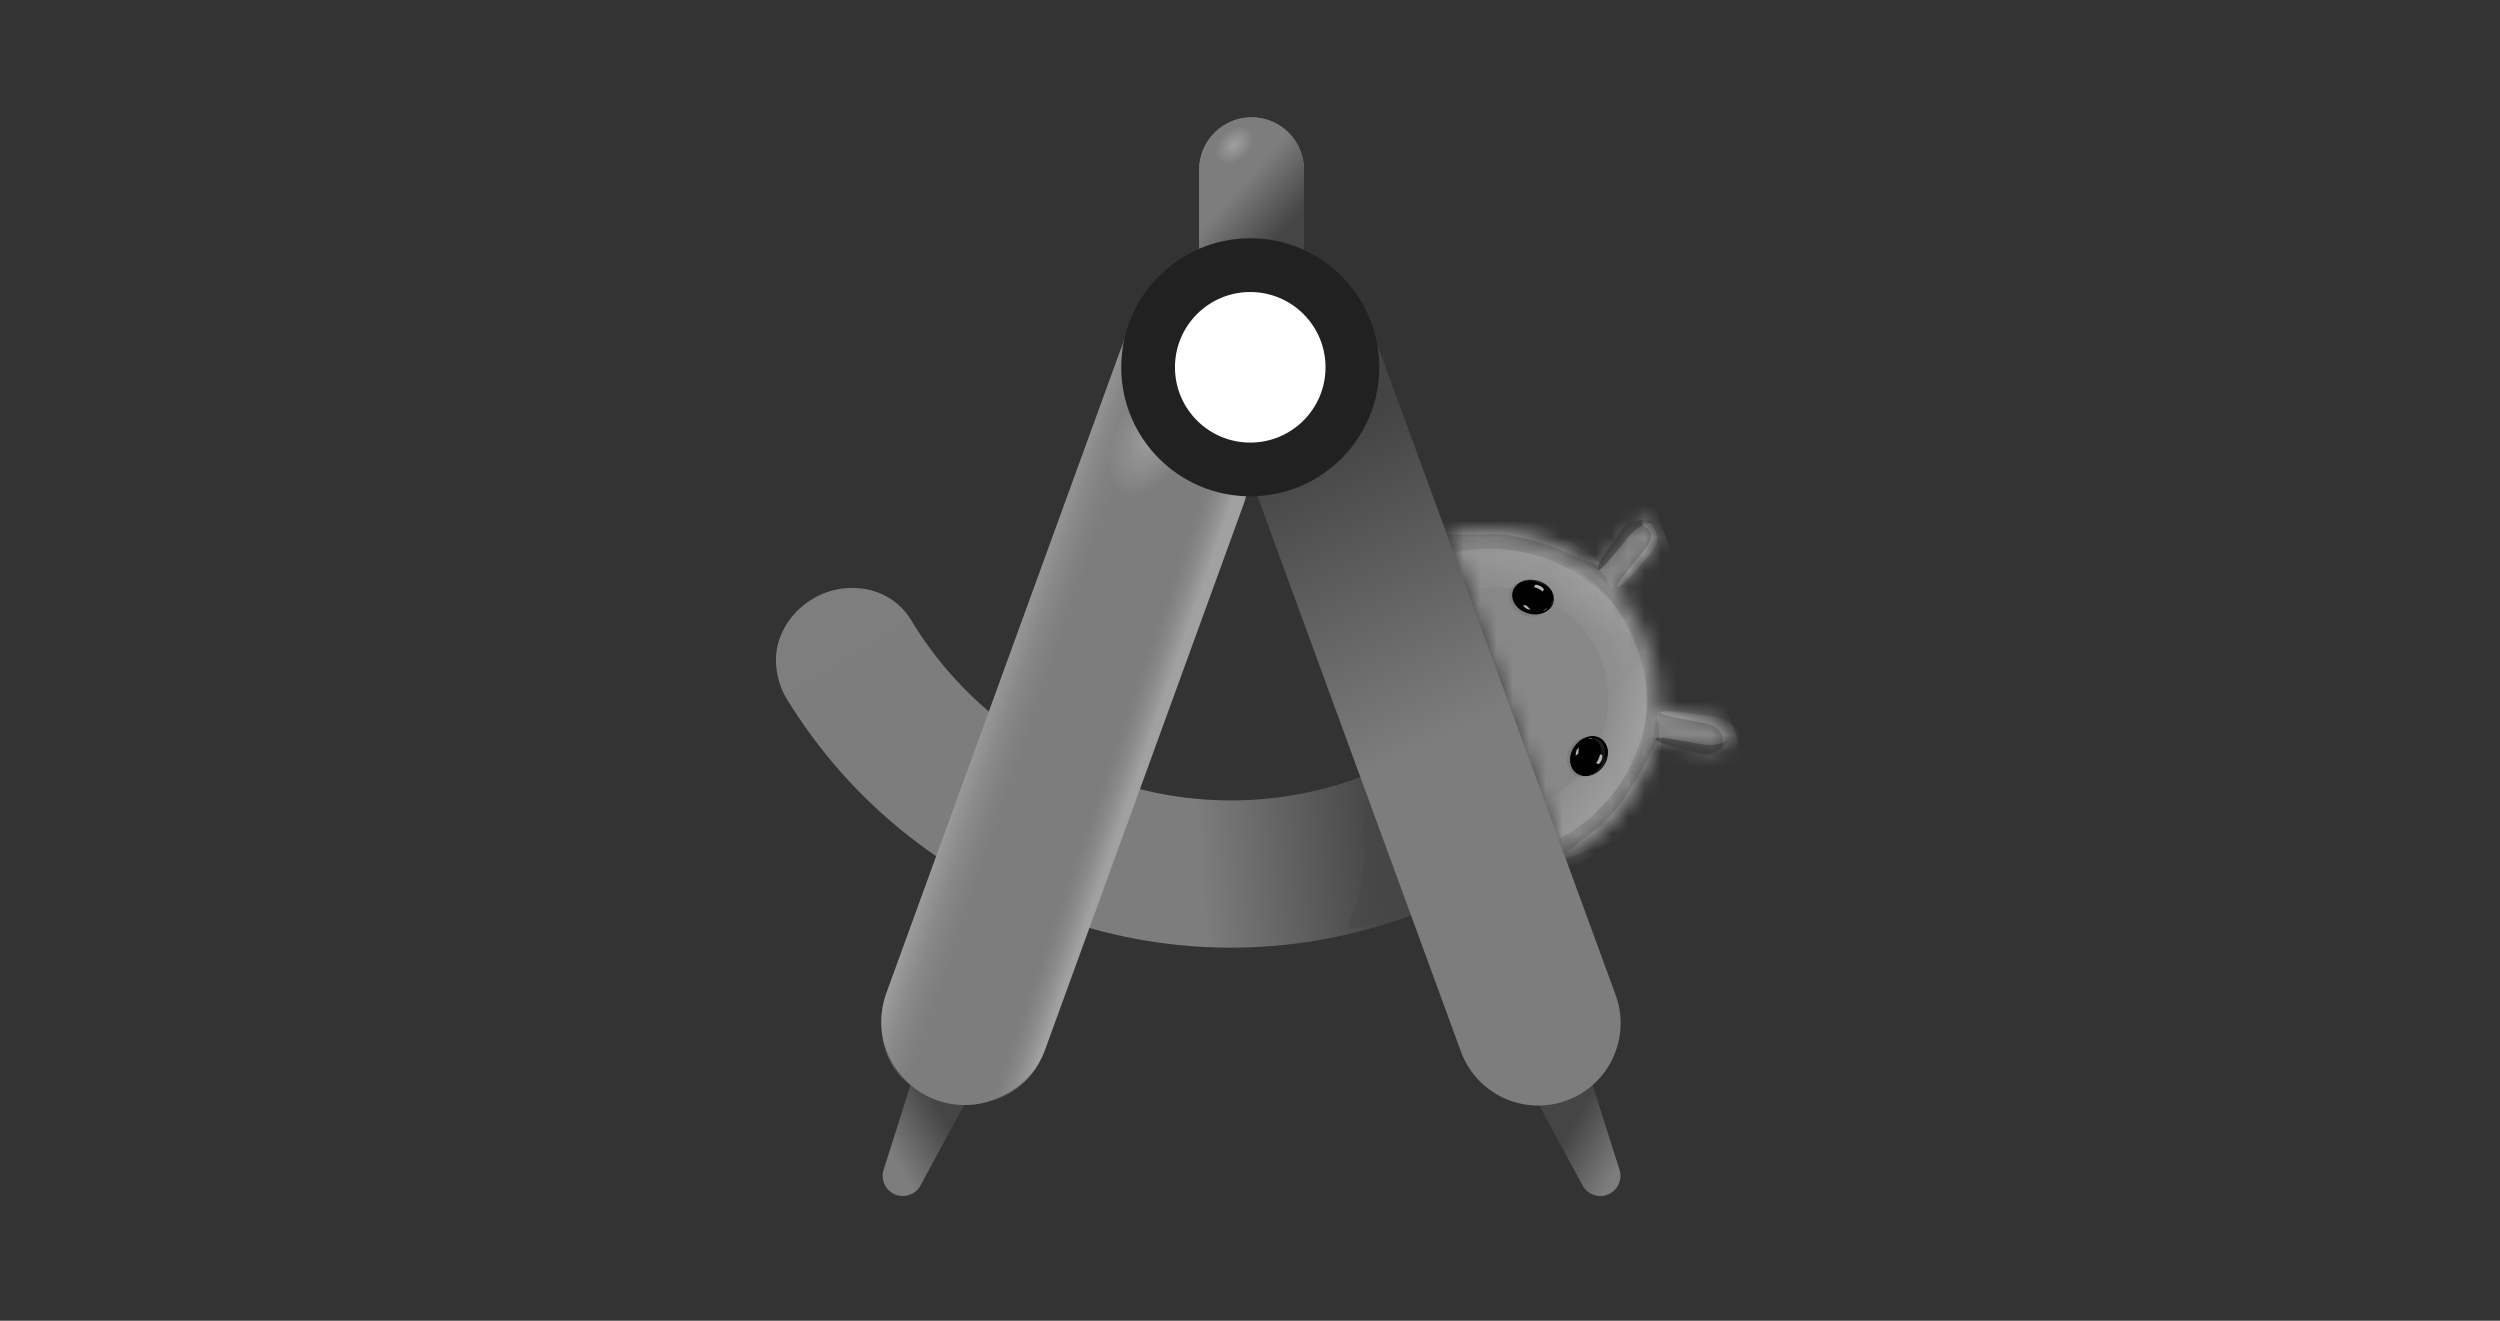 <?xml version="1.0" encoding="UTF-8"?>
<svg xmlns="http://www.w3.org/2000/svg" xmlns:xlink="http://www.w3.org/1999/xlink" viewBox="0 0 152 80.3">
  <rect x="0" y="0" width="152" height="80.3" fill="#333333" stroke="none"/>
  <defs>
    <style>
      .cls-1 {
        fill: none;
      }

      .cls-2 {
        mask: url(#mask);
      }

      .cls-3 {
        fill: url(#Unbenannter_Verlauf_37);
      }

      .cls-3, .cls-4 {
        fill-opacity: .7;
      }

      .cls-5 {
        fill: url(#Unbenannter_Verlauf_34);
        fill-opacity: .3;
      }

      .cls-6 {
        fill: url(#Unbenannter_Verlauf_28);
      }

      .cls-6, .cls-7, .cls-8, .cls-9 {
        fill-opacity: .9;
      }

      .cls-6, .cls-7, .cls-8, .cls-9, .cls-10 {
        isolation: isolate;
      }

      .cls-6, .cls-9 {
        opacity: .15;
      }

      .cls-11 {
        fill: #444;
      }

      .cls-12 {
        fill: #454545;
      }

      .cls-13, .cls-14 {
        mix-blend-mode: multiply;
      }

      .cls-13, .cls-7, .cls-8, .cls-15, .cls-16 {
        opacity: .3;
      }

      .cls-14 {
        opacity: .09;
      }

      .cls-17 {
        fill: #111;
      }

      .cls-18 {
        fill: #bbb;
      }

      .cls-7 {
        fill: url(#Unbenannter_Verlauf_28-4);
      }

      .cls-8 {
        fill: url(#Unbenannter_Verlauf_28-3);
      }

      .cls-9 {
        fill: url(#Unbenannter_Verlauf_28-2);
      }

      .cls-4 {
        fill: url(#Unbenannter_Verlauf_37-2);
      }

      .cls-19 {
        fill: url(#Unbenannter_Verlauf_34-2);
      }

      .cls-19, .cls-20, .cls-21 {
        fill-opacity: .4;
      }

      .cls-20 {
        fill: url(#Unbenannter_Verlauf_34-3);
      }

      .cls-21 {
        fill: url(#Unbenannter_Verlauf_34-4);
      }

      .cls-22 {
        mask: url(#mask-2);
      }

      .cls-23 {
        mask: url(#mask-3);
      }

      .cls-24 {
        mask: url(#mask-4);
      }

      .cls-25 {
        mask: url(#mask-1);
      }

      .cls-26 {
        fill: rgba(216, 216, 216, .29);
      }

      .cls-27 {
        fill: #464646;
      }

      .cls-28 {
        fill: #7d7d7d;
      }

      .cls-29 {
        fill: #202124;
      }

      .cls-30 {
        fill: #fff;
      }

      .cls-31 {
        fill: #dedede;
      }

      .cls-32 {
        fill: #7e7e7e;
      }

      .cls-33 {
        opacity: .8;
      }

      .cls-34 {
        opacity: .7;
      }

      .cls-35 {
        opacity: .6;
      }

      .cls-36 {
        opacity: .5;
      }

      .cls-37 {
        opacity: .2;
      }

      .cls-38 {
        opacity: .1;
      }

      .cls-39 {
        fill: url(#Unbenannter_Verlauf_31-2);
      }

      .cls-40 {
        fill: url(#Unbenannter_Verlauf_31-3);
      }

      .cls-41 {
        fill: url(#Unbenannter_Verlauf_29);
      }

      .cls-42 {
        fill: url(#Unbenannter_Verlauf_31);
      }

      .cls-43 {
        fill: url(#Unbenannter_Verlauf_36);
      }

      .cls-44 {
        fill: url(#Unbenannter_Verlauf_30);
      }

      .cls-45 {
        fill: url(#Unbenannter_Verlauf_32);
      }

      .cls-46 {
        fill: url(#Unbenannter_Verlauf_35);
      }

      .cls-47 {
        fill: #212121;
      }

      .cls-47, .cls-48 {
        fill-rule: evenodd;
      }

      .cls-49 {
        fill: #888;
      }

      .cls-48 {
        fill: url(#Unbenannter_Verlauf_33);
      }

      .cls-50 {
        fill: #aeaeae;
      }

      .cls-51 {
        clip-path: url(#clippath);
      }

      .cls-16 {
        mix-blend-mode: screen;
      }
    </style>
    <clipPath id="clippath">
      <rect class="cls-1" x="25.8" y="-8.379" width="100.4" height="100.4" rx="3.922" ry="3.922"></rect>
    </clipPath>
    <linearGradient id="Unbenannter_Verlauf_31" data-name="Unbenannter Verlauf 31" x1="-153.446" y1="87.849" x2="-155.559" y2="89.048" gradientTransform="translate(333.318 204.093) scale(1.527 -1.527)" gradientUnits="userSpaceOnUse">
      <stop offset="0" stop-color="#7d7d7d"></stop>
      <stop offset="1" stop-color="#454545"></stop>
    </linearGradient>
    <mask id="mask" x="84.493" y="27.168" width="22.251" height="26.803" maskUnits="userSpaceOnUse">
      <g id="c">
        <path class="cls-30" d="M96.16,51.485c1.109-.724,2.068-1.653,2.828-2.738.796-1.131,1.361-2.408,1.66-3.758l.022.003,1.238.234c.692.13,1.383.26,2.075.39.295.053.597-.034.82-.234.356-.32.418-.854.146-1.247-.142-.209-.362-.353-.611-.4-.289-.054-.579-.108-.869-.162l-1.206-.228-1.238-.234-.134-.023.003-.104c.031-1.273-.172-2.54-.597-3.74l-.037-.1c-.432-1.189-1.077-2.289-1.903-3.248.028-.034.055-.067.084-.097l.817-.957.796-.934.572-.671c.164-.194.245-.443.226-.696-.01-.11-.037-.217-.082-.318-.166-.369-.546-.593-.949-.559-.253.02-.487.139-.653.331l-.572.671-.796.935-.817.956-.008.008c-1.774-1.419-3.959-2.228-6.23-2.304-.916-.029-1.832.063-2.724.273l6.934,19.627c.413-.201.818-.425,1.205-.676Z"></path>
      </g>
    </mask>
    <linearGradient id="Unbenannter_Verlauf_34" data-name="Unbenannter Verlauf 34" x1="-157.14" y1="111.664" x2="-157.81" y2="109.29" gradientTransform="translate(333.318 204.093) scale(1.527 -1.527)" gradientUnits="userSpaceOnUse">
      <stop offset="0" stop-color="#d4d4d4"></stop>
      <stop offset="1" stop-color="#d5d5d5" stop-opacity="0"></stop>
    </linearGradient>
    <linearGradient id="Unbenannter_Verlauf_34-2" data-name="Unbenannter Verlauf 34" x1="-153.826" y1="102.27" x2="-155.837" y2="103.697" xlink:href="#Unbenannter_Verlauf_34"></linearGradient>
    <radialGradient id="Unbenannter_Verlauf_28" data-name="Unbenannter Verlauf 28" cx="-1395.595" cy="-655.195" fx="-1395.595" fy="-655.195" r="1.095" gradientTransform="translate(-738.151 -557.576) rotate(-126.097) scale(.695 -.504)" gradientUnits="userSpaceOnUse">
      <stop offset="0" stop-color="#fff"></stop>
      <stop offset=".948" stop-color="#fff" stop-opacity="0"></stop>
    </radialGradient>
    <radialGradient id="Unbenannter_Verlauf_28-2" data-name="Unbenannter Verlauf 28" cx="-1397.214" cy="-654.57" fx="-1397.214" fy="-654.57" r="1.096" gradientTransform="translate(-733.978 -546.185) rotate(-126.097) scale(.695 -.504)" xlink:href="#Unbenannter_Verlauf_28"></radialGradient>
    <mask id="mask-1" x="100.444" y="42.684" width="1.64" height="4.399" maskUnits="userSpaceOnUse">
      <g id="p">
        <path d="M100.573,45.116c.126-.569.249-1.806.294-2.353l1.216-.079-.151,3.487c-.505-.116-1.486-.489-1.36-1.056Z"></path>
      </g>
    </mask>
    <mask id="mask-2" x="95.386" y="32.735" width="4.029" height="3.293" maskUnits="userSpaceOnUse">
      <g id="s">
        <path d="M96.696,34.418c.46.351,1.352,1.222,1.74,1.61l.979-.721-2.359-2.572c-.311.413-.822,1.329-.36,1.683Z"></path>
      </g>
    </mask>
    <radialGradient id="Unbenannter_Verlauf_37" data-name="Unbenannter Verlauf 37" cx="-3150.676" cy="-14.3" fx="-3150.676" fy="-14.3" r="1.096" gradientTransform="translate(-690.38 -301.559) rotate(-156.205) scale(.271 -.494)" gradientUnits="userSpaceOnUse">
      <stop offset="0" stop-color="#c2c2c2"></stop>
      <stop offset="1" stop-color="#c2c2c2" stop-opacity="0"></stop>
    </radialGradient>
    <radialGradient id="Unbenannter_Verlauf_37-2" data-name="Unbenannter Verlauf 37" cx="-1256.107" cy="1603.393" fx="-1256.107" fy="1603.393" r="1.096" gradientTransform="translate(-762.382 -15.833) rotate(117.326) scale(.271 -.494)" xlink:href="#Unbenannter_Verlauf_37"></radialGradient>
    <mask id="mask-3" x="91.941" y="35.219" width="2.535" height="2.136" maskUnits="userSpaceOnUse">
      <g id="D">
        <path class="cls-29" d="M92.954,37.306c.686.174,1.355-.136,1.496-.691s-.301-1.146-.987-1.32c-.686-.172-1.355.137-1.496.693-.141.555.301,1.146.987,1.319Z"></path>
      </g>
    </mask>
    <linearGradient id="Unbenannter_Verlauf_36" data-name="Unbenannter Verlauf 36" x1="-156.28" y1="109.924" x2="-156.84" y2="109.699" gradientTransform="translate(333.318 204.093) scale(1.527 -1.527)" gradientUnits="userSpaceOnUse">
      <stop offset="0" stop-color="#dfdfdf"></stop>
      <stop offset="1" stop-color="#dfdfdf" stop-opacity="0"></stop>
    </linearGradient>
    <mask id="mask-4" x="95.477" y="44.76" width="2.264" height="2.438" maskUnits="userSpaceOnUse">
      <g id="H">
        <path class="cls-29" d="M95.779,45.335c.425-.566,1.141-.745,1.6-.4.459.345.485,1.081.06,1.645-.425.566-1.141.745-1.6.402-.459-.345-.485-1.083-.06-1.647Z"></path>
      </g>
    </mask>
    <linearGradient id="Unbenannter_Verlauf_35" data-name="Unbenannter Verlauf 35" x1="-154.418" y1="103.878" x2="-154.887" y2="103.713" gradientTransform="translate(333.318 204.093) scale(1.527 -1.527)" gradientUnits="userSpaceOnUse">
      <stop offset="0" stop-color="#363636"></stop>
      <stop offset="1" stop-color="#363636" stop-opacity="0"></stop>
    </linearGradient>
    <linearGradient id="Unbenannter_Verlauf_34-3" data-name="Unbenannter Verlauf 34" x1="-153.018" y1="107.842" x2="-155.344" y2="107.021" xlink:href="#Unbenannter_Verlauf_34"></linearGradient>
    <linearGradient id="Unbenannter_Verlauf_34-4" data-name="Unbenannter Verlauf 34" x1="-153.018" y1="107.842" x2="-155.344" y2="107.021" xlink:href="#Unbenannter_Verlauf_34"></linearGradient>
    <linearGradient id="Unbenannter_Verlauf_33" data-name="Unbenannter Verlauf 33" x1="-170.825" y1="102.806" x2="-160.657" y2="103.609" gradientTransform="translate(333.318 204.093) scale(1.527 -1.527)" gradientUnits="userSpaceOnUse">
      <stop offset="0" stop-color="#7d7d7d"></stop>
      <stop offset=".703" stop-color="#464646"></stop>
    </linearGradient>
    <linearGradient id="Unbenannter_Verlauf_31-2" data-name="Unbenannter Verlauf 31" x1="-183.013" y1="88.107" x2="-180.821" y2="89.401" xlink:href="#Unbenannter_Verlauf_31"></linearGradient>
    <linearGradient id="Unbenannter_Verlauf_32" data-name="Unbenannter Verlauf 32" x1="-173.02" y1="102.76" x2="-174.188" y2="103.166" gradientTransform="translate(333.318 204.093) scale(1.527 -1.527)" gradientUnits="userSpaceOnUse">
      <stop offset="0" stop-color="#a1a1a1"></stop>
      <stop offset="1" stop-color="#8c8c8c" stop-opacity="0"></stop>
    </linearGradient>
    <linearGradient id="Unbenannter_Verlauf_31-3" data-name="Unbenannter Verlauf 31" x1="-169.341" y1="125.716" x2="-167.505" y2="124.063" xlink:href="#Unbenannter_Verlauf_31"></linearGradient>
    <linearGradient id="Unbenannter_Verlauf_30" data-name="Unbenannter Verlauf 30" x1="-166.513" y1="115.819" x2="-160.957" y2="104.207" gradientTransform="translate(333.318 204.093) scale(1.527 -1.527)" gradientUnits="userSpaceOnUse">
      <stop offset="0" stop-color="#444"></stop>
      <stop offset="1" stop-color="#7d7d7d"></stop>
    </linearGradient>
    <linearGradient id="Unbenannter_Verlauf_29" data-name="Unbenannter Verlauf 29" x1="-179.575" y1="107.148" x2="-176.649" y2="106.143" gradientTransform="translate(333.318 204.093) scale(1.527 -1.527)" gradientUnits="userSpaceOnUse">
      <stop offset="0" stop-color="#bcbcbc"></stop>
      <stop offset="1" stop-color="#8c8c8c" stop-opacity="0"></stop>
    </linearGradient>
    <radialGradient id="Unbenannter_Verlauf_28-3" data-name="Unbenannter Verlauf 28" cx="-918.895" cy="900.266" fx="-918.895" fy="900.266" r="1.096" gradientTransform="translate(-1325.998 286.201) rotate(134.502) scale(1.284 -.894)" xlink:href="#Unbenannter_Verlauf_28"></radialGradient>
    <radialGradient id="Unbenannter_Verlauf_28-4" data-name="Unbenannter Verlauf 28" cx="-687.582" cy="544.424" fx="-687.582" fy="544.424" r="1.096" gradientTransform="translate(-2321.044 1828.533) rotate(119.61) scale(3.997 -2.183)" xlink:href="#Unbenannter_Verlauf_28"></radialGradient>
  </defs>
  <g class="cls-10">
    <g id="Layer_1" data-name="Layer 1">
      <g class="cls-51">
        <g>
          <path class="cls-12" d="M98.463,71.119c.206.643-.149,1.332-.793,1.538-.561.179-1.171-.067-1.45-.586l-2.947-5.472c-.474-.874-.149-1.967.726-2.441.874-.474,1.967-.149,2.441.726.054.1.099.206.134.315,0,0,1.889,5.92,1.889,5.92Z"></path>
          <path class="cls-42" d="M98.463,71.119c.206.643-.149,1.332-.793,1.538-.561.179-1.171-.067-1.45-.586l-2.947-5.472c-.474-.874-.149-1.967.726-2.441.874-.474,1.967-.149,2.441.726.054.1.099.206.134.315,0,0,1.889,5.92,1.889,5.92Z"></path>
          <g class="cls-2">
            <g>
              <path class="cls-49" d="M106.744,48.128l-7.396-20.96-11.792,4.162,7.396,20.959s11.792-4.16,11.792-4.16Z"></path>
              <g class="cls-33">
                <path class="cls-5" d="M99.711,40.257c-.733,2.594-2.957-3.196-6.956-4.324-3.999-1.129-8.921,2.644-8.189.05,1.305-1.904,4.806-3.358,8.805-2.229,3.999,1.128,6.375,4.508,6.34,6.503Z"></path>
              </g>
              <g class="cls-34">
                <path class="cls-19" d="M99.207,38.831c-2.199-1.561-.296,4.342-2.701,7.731-2.406,3.389-8.606,3.541-6.409,5.102,2.212.661,5.85-.402,8.255-3.79,2.405-3.389,2.134-7.513.853-9.043h.002Z"></path>
              </g>
              <g class="cls-35">
                <path class="cls-18" d="M90.66,31.306c-2.791.087-5.047.422-5.037.745.01.325,2.282.515,5.074.427,2.791-.087,6.69,2.239,6.68,1.914-.01-.323-3.926-3.174-6.717-3.086Z"></path>
              </g>
              <g class="cls-36">
                <path class="cls-18" d="M97.737,51.354c-2.231,1.683-4.195,2.838-4.391,2.58-.194-.259,1.454-1.832,3.681-3.517,2.229-1.683,3.805-5.94,3.999-5.683.196.259-1.063,4.936-3.291,6.62h.002Z"></path>
              </g>
              <g class="cls-34">
                <path class="cls-11" d="M98.766,32.941c-1.021,1.248-1.516,1.812-1.627,1.724-.11-.092.207-.803,1.227-2.05.627-1.565,2.493-.803,2.604-.713.11.09-.899-.741-2.204,1.039Z"></path>
              </g>
              <g class="cls-38">
                <path d="M96.945,34.559c.095.072.85-.755,1.685-1.849.837-1.093,1.436-2.038,1.34-2.11-.095-.074-.85.753-1.685,1.847-.837,1.094-1.436,2.038-1.34,2.112Z"></path>
              </g>
              <g class="cls-15">
                <path class="cls-30" d="M99.773,33.694c-1.066,1.305-1.546,1.928-1.458,2s.711-.433,1.777-1.74c1.533-1.436-.057-2.492-.204-2.279-.435.464,1.414.291-.116,2.02Z"></path>
              </g>
              <path class="cls-6" d="M99.284,30.812c-.462.331-.522,1.041-.134,1.585.392.545,1.081.72,1.544.387.462-.331.522-1.041.134-1.585-.392-.544-1.081-.716-1.544-.385v-.002Z"></path>
              <path class="cls-9" d="M103.858,43.295c-.462.331-.522,1.041-.132,1.585.39.545,1.079.72,1.543.387.462-.33.522-1.039.134-1.585-.39-.544-1.081-.716-1.544-.385v-.002Z"></path>
              <g class="cls-38">
                <path d="M100.538,44.959c.027-.117,1.138.037,2.478.341,1.342.304,2.41.648,2.381.763-.027.117-1.135-.035-2.477-.34-1.342-.306-2.41-.648-2.383-.765Z"></path>
              </g>
              <g class="cls-25">
                <g>
                  <g class="cls-13">
                    <path class="cls-11" d="M100.849,45.365c.06-.954.01-1.735-.109-1.744-.12-.007-.189.728-.248,1.683-.059.956-.084,1.772.037,1.779.119.007.263-.761.321-1.718h-.002Z"></path>
                  </g>
                  <g class="cls-16">
                    <path class="cls-50" d="M100.913,43.429c.034-.271.017-.497-.037-.502-.053-.008-.09.201-.122.472-.032.273-.049.505.005.512.053.005.122-.209.154-.482Z"></path>
                  </g>
                </g>
              </g>
              <g class="cls-22">
                <g>
                  <g class="cls-13">
                    <path class="cls-11" d="M96.746,34.048c.661.694,1.125,1.322,1.038,1.406-.085.084-.612-.435-1.272-1.129-.659-.694-1.205-1.302-1.116-1.384.087-.084.691.413,1.35,1.108Z"></path>
                  </g>
                  <g class="cls-16">
                    <path class="cls-50" d="M98.041,35.489c.199.187.331.371.294.41-.037.038-.198-.097-.397-.284-.201-.187-.363-.355-.326-.395.037-.038.229.084.428.269Z"></path>
                  </g>
                </g>
              </g>
              <g class="cls-34">
                <path class="cls-11" d="M103.019,45.173c-1.585-.294-2.328-.405-2.354-.266-.025.141.676.479,2.259.773,1.489.79,2.423-.996,2.45-1.138.027-.139-.209,1.15-2.354.631Z"></path>
              </g>
              <g class="cls-15">
                <path class="cls-30" d="M103.294,43.904c-1.611-.301-2.359-.464-2.336-.582.022-.117.803-.144,2.416.156,2.637.06,2.945,1.916,1.573,2.078-.602-.042.571-1.335-1.653-1.652Z"></path>
              </g>
            </g>
          </g>
          <path class="cls-3" d="M93.865,36.547c-.131.321-.095.643.084.715.176.072.427-.131.559-.452.131-.323.094-.643-.084-.716-.176-.072-.427.131-.559.452v.002Z"></path>
          <path class="cls-4" d="M96.962,45.358c-.304-.167-.477-.44-.385-.607s.415-.167.72,0,.477.44.385.607c-.092.167-.415.167-.72,0Z"></path>
          <g class="cls-14">
            <path class="cls-17" d="M93.014,37.482c.837.037,1.183-.435,1.25-.676.49-.796-.304-1.355-.676-1.474-.371-.12-1.001-.263-1.598.303-.596.566-.022,1.8,1.024,1.847Z"></path>
          </g>
          <g class="cls-14">
            <path class="cls-17" d="M95.713,45.166c.624-.552,1.188-.402,1.391-.258.877.315.612,1.247.4,1.573-.212.326-.611.83-1.427.763-.815-.067-1.143-1.389-.363-2.078Z"></path>
          </g>
          <path d="M95.844,47.002c.469.351,1.195.179,1.62-.385.425-.566.388-1.308-.08-1.662-.469-.351-1.195-.179-1.62.385-.425.566-.39,1.308.08,1.662Z"></path>
          <path d="M92.954,37.306c.686.174,1.355-.134,1.496-.691.141-.555-.301-1.146-.987-1.319-.686-.174-1.355.134-1.496.691-.141.555.301,1.146.987,1.319Z"></path>
          <path d="M95.779,45.335c.423-.566,1.139-.745,1.598-.4.459.345.485,1.081.06,1.645-.425.566-1.141.745-1.6.402-.459-.345-.485-1.083-.06-1.647h.002Z"></path>
          <g class="cls-23">
            <g>
              <path class="cls-26" d="M93.538,35.417c-.557-.201-1.076-.062-1.275.057.387-.238.81-.351,1.342-.154.298.126.547.344.711.623.03.05.053.09.067.12l-.067-.12c-.018-.028-.037-.056-.057-.084-.1-.129-.288-.286-.72-.442h-.002Z"></path>
              <g class="cls-33">
                <path class="cls-43" d="M93.995,37.049c.561-.363.449-.885.323-1.101.157.169.172.567.052.78-.091.141-.221.253-.375.321Z"></path>
              </g>
            </g>
          </g>
          <g class="cls-24">
            <g>
              <path class="cls-46" d="M97.519,45.375c-.135-.365-.517-.574-.897-.492.27.029.511.183.651.417.177.31-.049.885-.184,1.133l.244.1c.271-.322.341-.768.184-1.158h.002Z"></path>
              <path class="cls-26" d="M97.415,46.441c-.308.507-.798.725-1.029.756.452-.059.85-.234,1.141-.721.153-.285.21-.612.162-.932-.005-.045-.013-.09-.023-.134.005.038.017.082.023.134l.01.1c.003.164-.045.405-.284.796Z"></path>
            </g>
          </g>
          <g class="cls-33">
            <path class="cls-31" d="M93.871,35.825c-.116-.191-.385-.268-.505-.284l-.117.157c.09.015.177.042.259.082.11.053.243.146.296.184l.067-.139Z"></path>
          </g>
          <g class="cls-33">
            <path class="cls-31" d="M97.42,45.924c.034.217-.12.442-.201.529l-.184-.05c.059-.067.107-.142.144-.223.05-.109.092-.261.107-.323,0,0,.134.067.134.067Z"></path>
          </g>
          <g class="cls-33">
            <path class="cls-31" d="M93.056,37.06c-.091-.084-.18-.171-.264-.261h-.201c.077.102.175.186.288.246l.177.017v-.002ZM93.943,37.094c.047-.035.092-.073.132-.116l-.07.025c-.051.05-.108.093-.171.129.017,0,.064-.008.109-.038Z"></path>
          </g>
          <g class="cls-33">
            <path class="cls-31" d="M96,45.454c-.02.117-.037.296-.042.37l-.156.126c-.004-.127.019-.254.069-.371l.129-.124ZM96.669,44.872c.059-.003.117-.001.176.007l-.069.025c-.071-.007-.143-.005-.214.007.032-.022.069-.035.107-.038Z"></path>
          </g>
          <g class="cls-15">
            <path class="cls-20" d="M97.907,48.426c-2.543.897.907-4.257-.475-8.176-1.382-3.919-7.302-5.766-4.761-6.663,2.308-.03,5.512,1.991,6.894,5.91,1.384,3.917-.008,7.808-1.657,8.929h-.002Z"></path>
          </g>
          <g class="cls-37">
            <path class="cls-21" d="M97.907,48.426c-2.543.897.907-4.257-.475-8.176-1.382-3.919-7.302-5.766-4.761-6.663,2.308-.03,5.512,1.991,6.894,5.91,1.384,3.917-.008,7.808-1.657,8.929h-.002Z"></path>
          </g>
          <path class="cls-32" d="M55.445,37.783c-.559-.973-1.498-1.668-2.592-1.919-1.141-.264-2.339-.087-3.355.495-1.032.586-1.806,1.528-2.15,2.622-.345,1.093-.139,2.415.405,3.375l3.979-2.053,3.715-2.52h-.002Z"></path>
          <path class="cls-48" d="M55.41,37.725c5.756,9.531,17.811,13.611,28.346,9.11l3.517,8.228c-14.695,6.28-31.492.586-39.524-12.711,0,0,7.66-4.627,7.66-4.627Z"></path>
          <path class="cls-12" d="M53.726,71.119c-.206.643.149,1.332.793,1.538.561.179,1.171-.067,1.45-.586l2.945-5.472c.478-.872.158-1.966-.714-2.444s-1.966-.158-2.444.714c-.057.105-.104.215-.14.329,0,0-1.889,5.92-1.889,5.92Z"></path>
          <path class="cls-39" d="M53.726,71.119c-.206.643.149,1.332.793,1.538.561.179,1.171-.067,1.45-.586l2.945-5.472c.478-.872.158-1.966-.714-2.444s-1.966-.158-2.444.714c-.057.105-.104.215-.14.329,0,0-1.889,5.92-1.889,5.92Z"></path>
          <path class="cls-28" d="M68.761,19.541c.957-2.629,3.864-3.984,6.492-3.027,2.629.957,3.984,3.864,3.027,6.492h0l-14.866,40.846c-.957,2.629-3.863,3.985-6.492,3.029-2.629-.957-3.985-3.863-3.029-6.492l14.866-40.846.002-.002Z"></path>
          <path class="cls-45" d="M58.274,67.16c2.299.233,4.463-1.125,5.254-3.296l12.075-33.179c.696-1.91.178-4.052-1.314-5.433l-16.017,41.909h.002Z"></path>
          <path class="cls-28" d="M79.283,10.321c0-1.76-1.427-3.187-3.187-3.187s-3.187,1.427-3.187,3.187h0v6.046c0,1.76,1.427,3.187,3.187,3.187s3.187-1.427,3.187-3.187v-6.046Z"></path>
          <path class="cls-40" d="M79.283,10.321c0-1.76-1.427-3.187-3.187-3.187s-3.187,1.427-3.187,3.187h0v6.046c0,1.76,1.427,3.187,3.187,3.187s3.187-1.427,3.187-3.187v-6.046Z"></path>
          <g class="cls-36">
            <path class="cls-27" d="M82.409,56.451c-1.245.107.763-1.434.457-5.018-.207-2.416.636-4.463,1.881-4.568,1.245-.107,2.423,1.765,2.631,4.183,1.032,3.87-3.721,5.298-4.966,5.405l-.002-.002Z"></path>
          </g>
          <path class="cls-44" d="M73.81,22.959c-.924-2.607.441-5.47,3.048-6.393,2.567-.91,5.391.399,6.356,2.946l14.995,40.923c.98,2.587-.322,5.478-2.909,6.458s-5.478-.322-6.458-2.909c-.013-.034-.025-.068-.037-.102l-14.993-40.923h-.002Z"></path>
          <path class="cls-41" d="M72.093,17.919c-1.889.479-3.419,1.863-4.085,3.695l-14.093,38.703c-.86,2.359,0,4.91,1.836,6.054,0,0,16.342-48.451,16.342-48.451Z"></path>
          <path class="cls-8" d="M73.49,10.819c.713.715,2.0.586,2.875-.289.874-.874,1.004-2.162.289-2.877-.715-.713-2.001-.584-2.877.289-.874.875-1.004,2.162-.289,2.877h.002Z"></path>
          <path class="cls-7" d="M66.808,32.712c2.135,1.233,5.427-.469,7.351-3.802,1.924-3.333,1.754-7.035-.382-8.266-2.137-1.235-5.427.469-7.351,3.802-1.924,3.333-1.754,7.035.382,8.266Z"></path>
          <path class="cls-30" d="M76.015,28.541c3.429,0,6.21-2.78,6.21-6.21s-2.78-6.21-6.21-6.21-6.21,2.78-6.21,6.21,2.78,6.21,6.21,6.21Z"></path>
          <path class="cls-47" d="M76.015,17.755c-2.528,0-4.577,2.049-4.577,4.577s2.049,4.577,4.577,4.577h0c2.528,0,4.577-2.049,4.577-4.577s-2.049-4.577-4.577-4.577ZM68.171,22.332c0-4.332,3.512-7.844,7.844-7.844s7.844,3.512,7.844,7.844-3.512,7.844-7.844,7.844-7.844-3.512-7.844-7.844Z"></path>
        </g>
      </g>
    </g>
  </g>
</svg>
